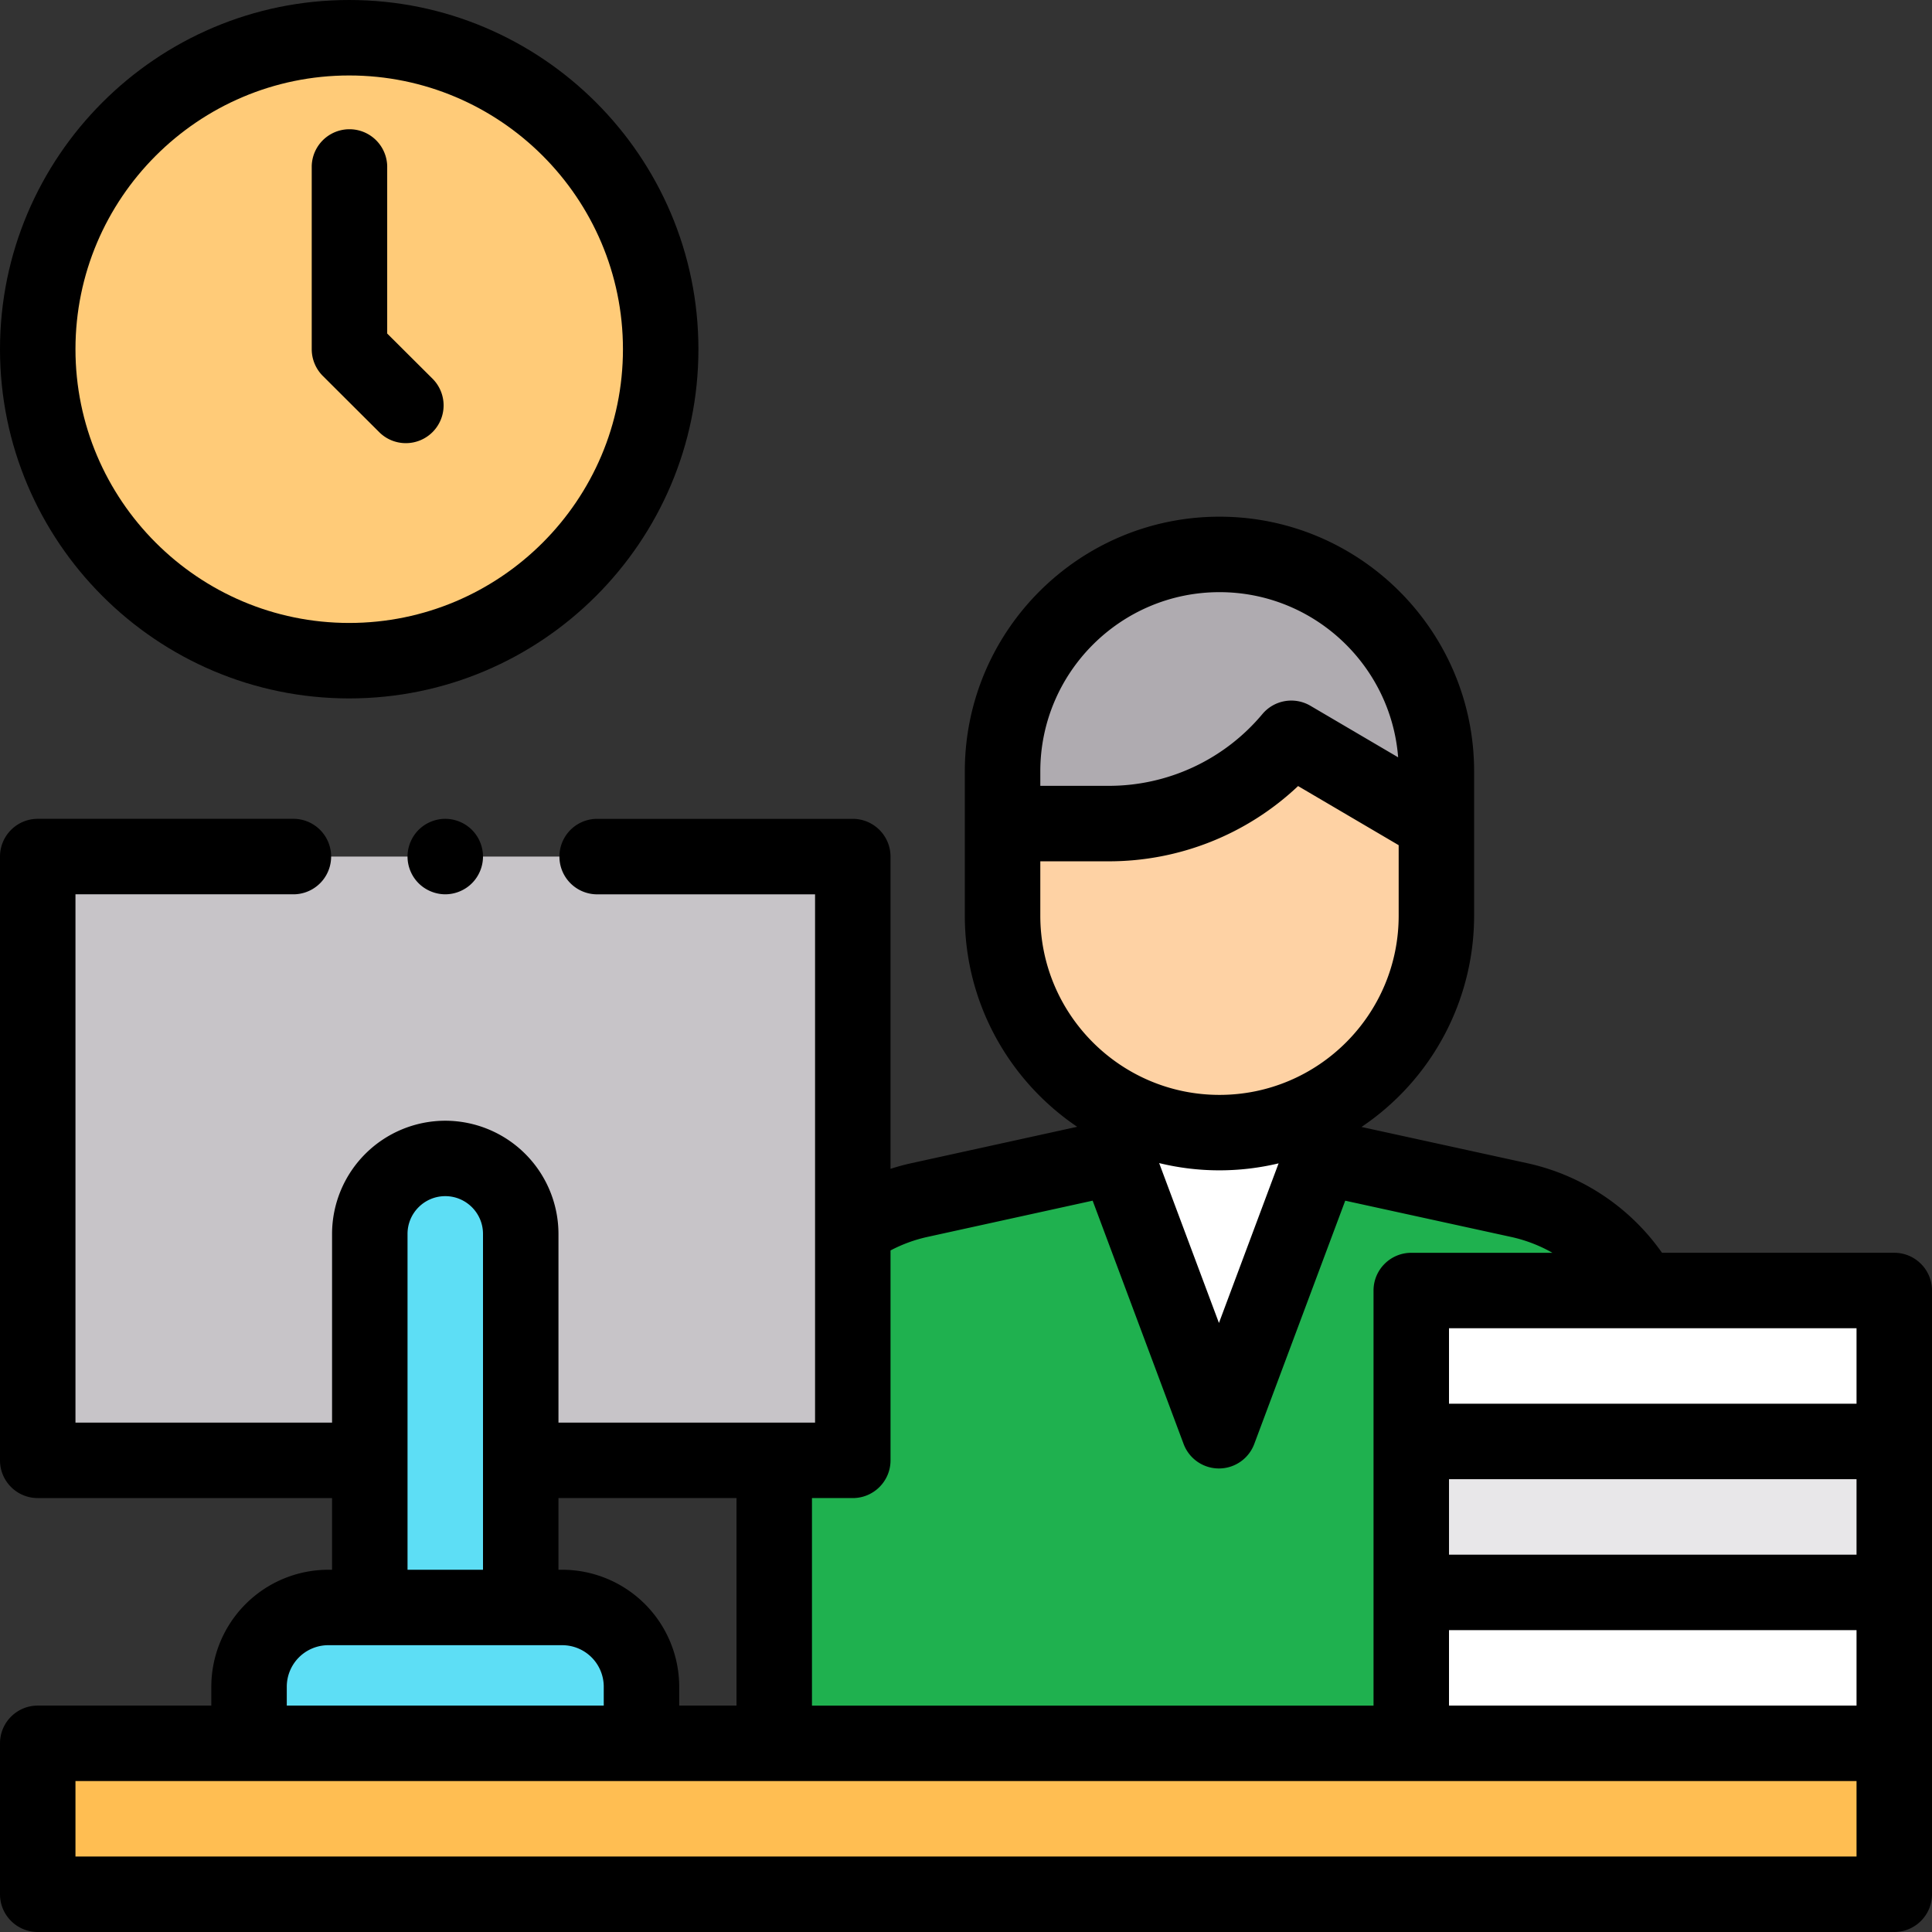 <svg width="80" height="80" xmlns="http://www.w3.org/2000/svg">
    <rect width="100%" height="100%" fill="#333333" stroke="none"/>
    <g fill-rule="nonzero" fill="none">
        <path d="M46.233 45.945V47.9l-8.158 1.79a7.656 7.656 0 0 0-6.016 7.478v15.019h36.875V57.172a7.656 7.656 0 0 0-6.02-7.479l-8.2-1.793v-1.97" fill="#1FB14F"/>
        <path fill="#FFF" d="m54.714 47.901-4.24 11.34-4.241-11.34z"/>
        <path d="M50.497 22.958a8.982 8.982 0 0 0-8.983 8.982v2.162h4.392a9.87 9.87 0 0 0 7.564-3.53l6.009 3.53V31.94a8.982 8.982 0 0 0-8.982-8.982z" fill="#AFABB0"/>
        <path d="M51.535 32.337a9.867 9.867 0 0 1-5.629 1.765h-4.391v3.816a8.982 8.982 0 0 0 17.965 0v-3.816l-3.005-1.765-3.005-1.765-1.935 1.765z" fill="#FED2A4"/>
        <path fill="#FFBE52" d="M1.563 72.188h76.875v6.25H1.563z"/>
        <circle fill="#FFCB78" cx="14.46" cy="14.46" r="12.898"/>
        <path fill="#C7C4C8" d="M1.563 35.469h33.75v25H1.563z"/>
        <path d="M21.563 66.563h-6.25v-15.47a3.125 3.125 0 0 1 6.25 0v15.47z" fill="#5DDEF5"/>
        <path d="M26.563 72.188h-16.25v-2.344a3.281 3.281 0 0 1 3.28-3.281h9.688a3.281 3.281 0 0 1 3.282 3.28v2.344z" fill="#5DDEF5"/>
        <path fill="#FFF" d="M58.438 65.938h20v6.25h-20z"/>
        <path fill="#E8E7E9" d="M58.438 59.688h20v6.25h-20z"/>
        <path fill="#FFF" d="M58.438 53.438h20v6.25h-20z"/>
        <g fill="#000">
            <path d="M14.46 28.92c7.973 0 14.46-6.487 14.46-14.46C28.92 6.487 22.433 0 14.46 0 6.487 0 0 6.487 0 14.46c0 7.973 6.487 14.46 14.46 14.46zm0-25.795c6.25 0 11.335 5.085 11.335 11.335 0 6.25-5.085 11.335-11.335 11.335-6.25 0-11.335-5.085-11.335-11.335 0-6.25 5.085-11.335 11.335-11.335z"/>
            <path d="M15.703 17.895c.305.304.704.455 1.103.455a1.563 1.563 0 0 0 1.103-2.67l-1.876-1.869V6.875a1.563 1.563 0 0 0-3.125 0v7.585c0 .415.166.814.46 1.107l2.335 2.328zM78.438 51.875H68.82a9.228 9.228 0 0 0-5.574-3.708l-6.87-1.502a10.543 10.543 0 0 0 4.664-8.748V31.94c0-5.815-4.73-10.545-10.544-10.545-5.815 0-10.545 4.73-10.545 10.545v5.977c0 3.634 1.848 6.845 4.653 8.741l-6.865 1.507a9.33 9.33 0 0 0-.865.234V35.47c0-.863-.7-1.563-1.563-1.563H24.688a1.563 1.563 0 0 0 0 3.125h9.062v21.875H23.125v-7.812a4.693 4.693 0 0 0-4.688-4.688 4.693 4.693 0 0 0-4.687 4.688v7.812H3.125V37.031h9.063a1.563 1.563 0 0 0 0-3.125H1.562C.7 33.906 0 34.606 0 35.47v25c0 .863.7 1.562 1.563 1.562H13.75V65h-.156a4.85 4.85 0 0 0-4.844 4.844v.781H1.562c-.862 0-1.562.7-1.562 1.563v6.25C0 79.3.7 80 1.563 80h76.874C79.3 80 80 79.3 80 78.437v-25c0-.862-.7-1.562-1.563-1.562zm-9.504 18.75H60V67.5h16.875v3.125h-7.94zm7.941-6.25H60V61.25h16.875v3.125zm0-6.25H60V55h16.875v3.125zM43.077 31.94c0-4.091 3.328-7.42 7.42-7.42 3.895 0 7.1 3.018 7.397 6.839l-3.632-2.134a1.562 1.562 0 0 0-1.99.344 8.286 8.286 0 0 1-6.366 2.971h-2.829V31.94zm0 3.725h2.83a11.4 11.4 0 0 0 7.844-3.116l4.165 2.448v2.92c0 4.092-3.328 7.42-7.42 7.42-4.09 0-7.419-3.328-7.419-7.42v-2.252zm9.867 12.507-2.47 6.609-2.476-6.62a10.526 10.526 0 0 0 4.946.011zm-17.632 13.86c.863 0 1.563-.7 1.563-1.563v-8.691a6.077 6.077 0 0 1 1.534-.561l6.835-1.5L49.01 59.79a1.562 1.562 0 0 0 2.927 0l3.766-10.072 6.877 1.503a6.082 6.082 0 0 1 1.703.655h-5.846c-.862 0-1.562.7-1.562 1.562v17.188H33.622V62.03h1.69zm-4.815 0v8.593h-2.372v-.781A4.85 4.85 0 0 0 23.281 65h-.156v-2.969h7.372zM16.875 51.093c0-.862.7-1.563 1.563-1.563.861 0 1.562.701 1.562 1.563V65h-3.125V51.094zm-5 18.75a1.72 1.72 0 0 1 1.719-1.719H23.28A1.72 1.72 0 0 1 25 69.844v.781H11.875v-.781zm65 7.031H3.125V73.75h73.75v3.125z"/>
            <path d="M17.333 34.364c-.29.29-.458.694-.458 1.105 0 .41.167.814.458 1.104.29.29.694.458 1.105.458.41 0 .814-.167 1.104-.458.29-.29.458-.693.458-1.104 0-.411-.167-.814-.458-1.105a1.574 1.574 0 0 0-1.105-.458c-.41 0-.814.167-1.104.458z"/>
        </g>
    </g>
</svg>
